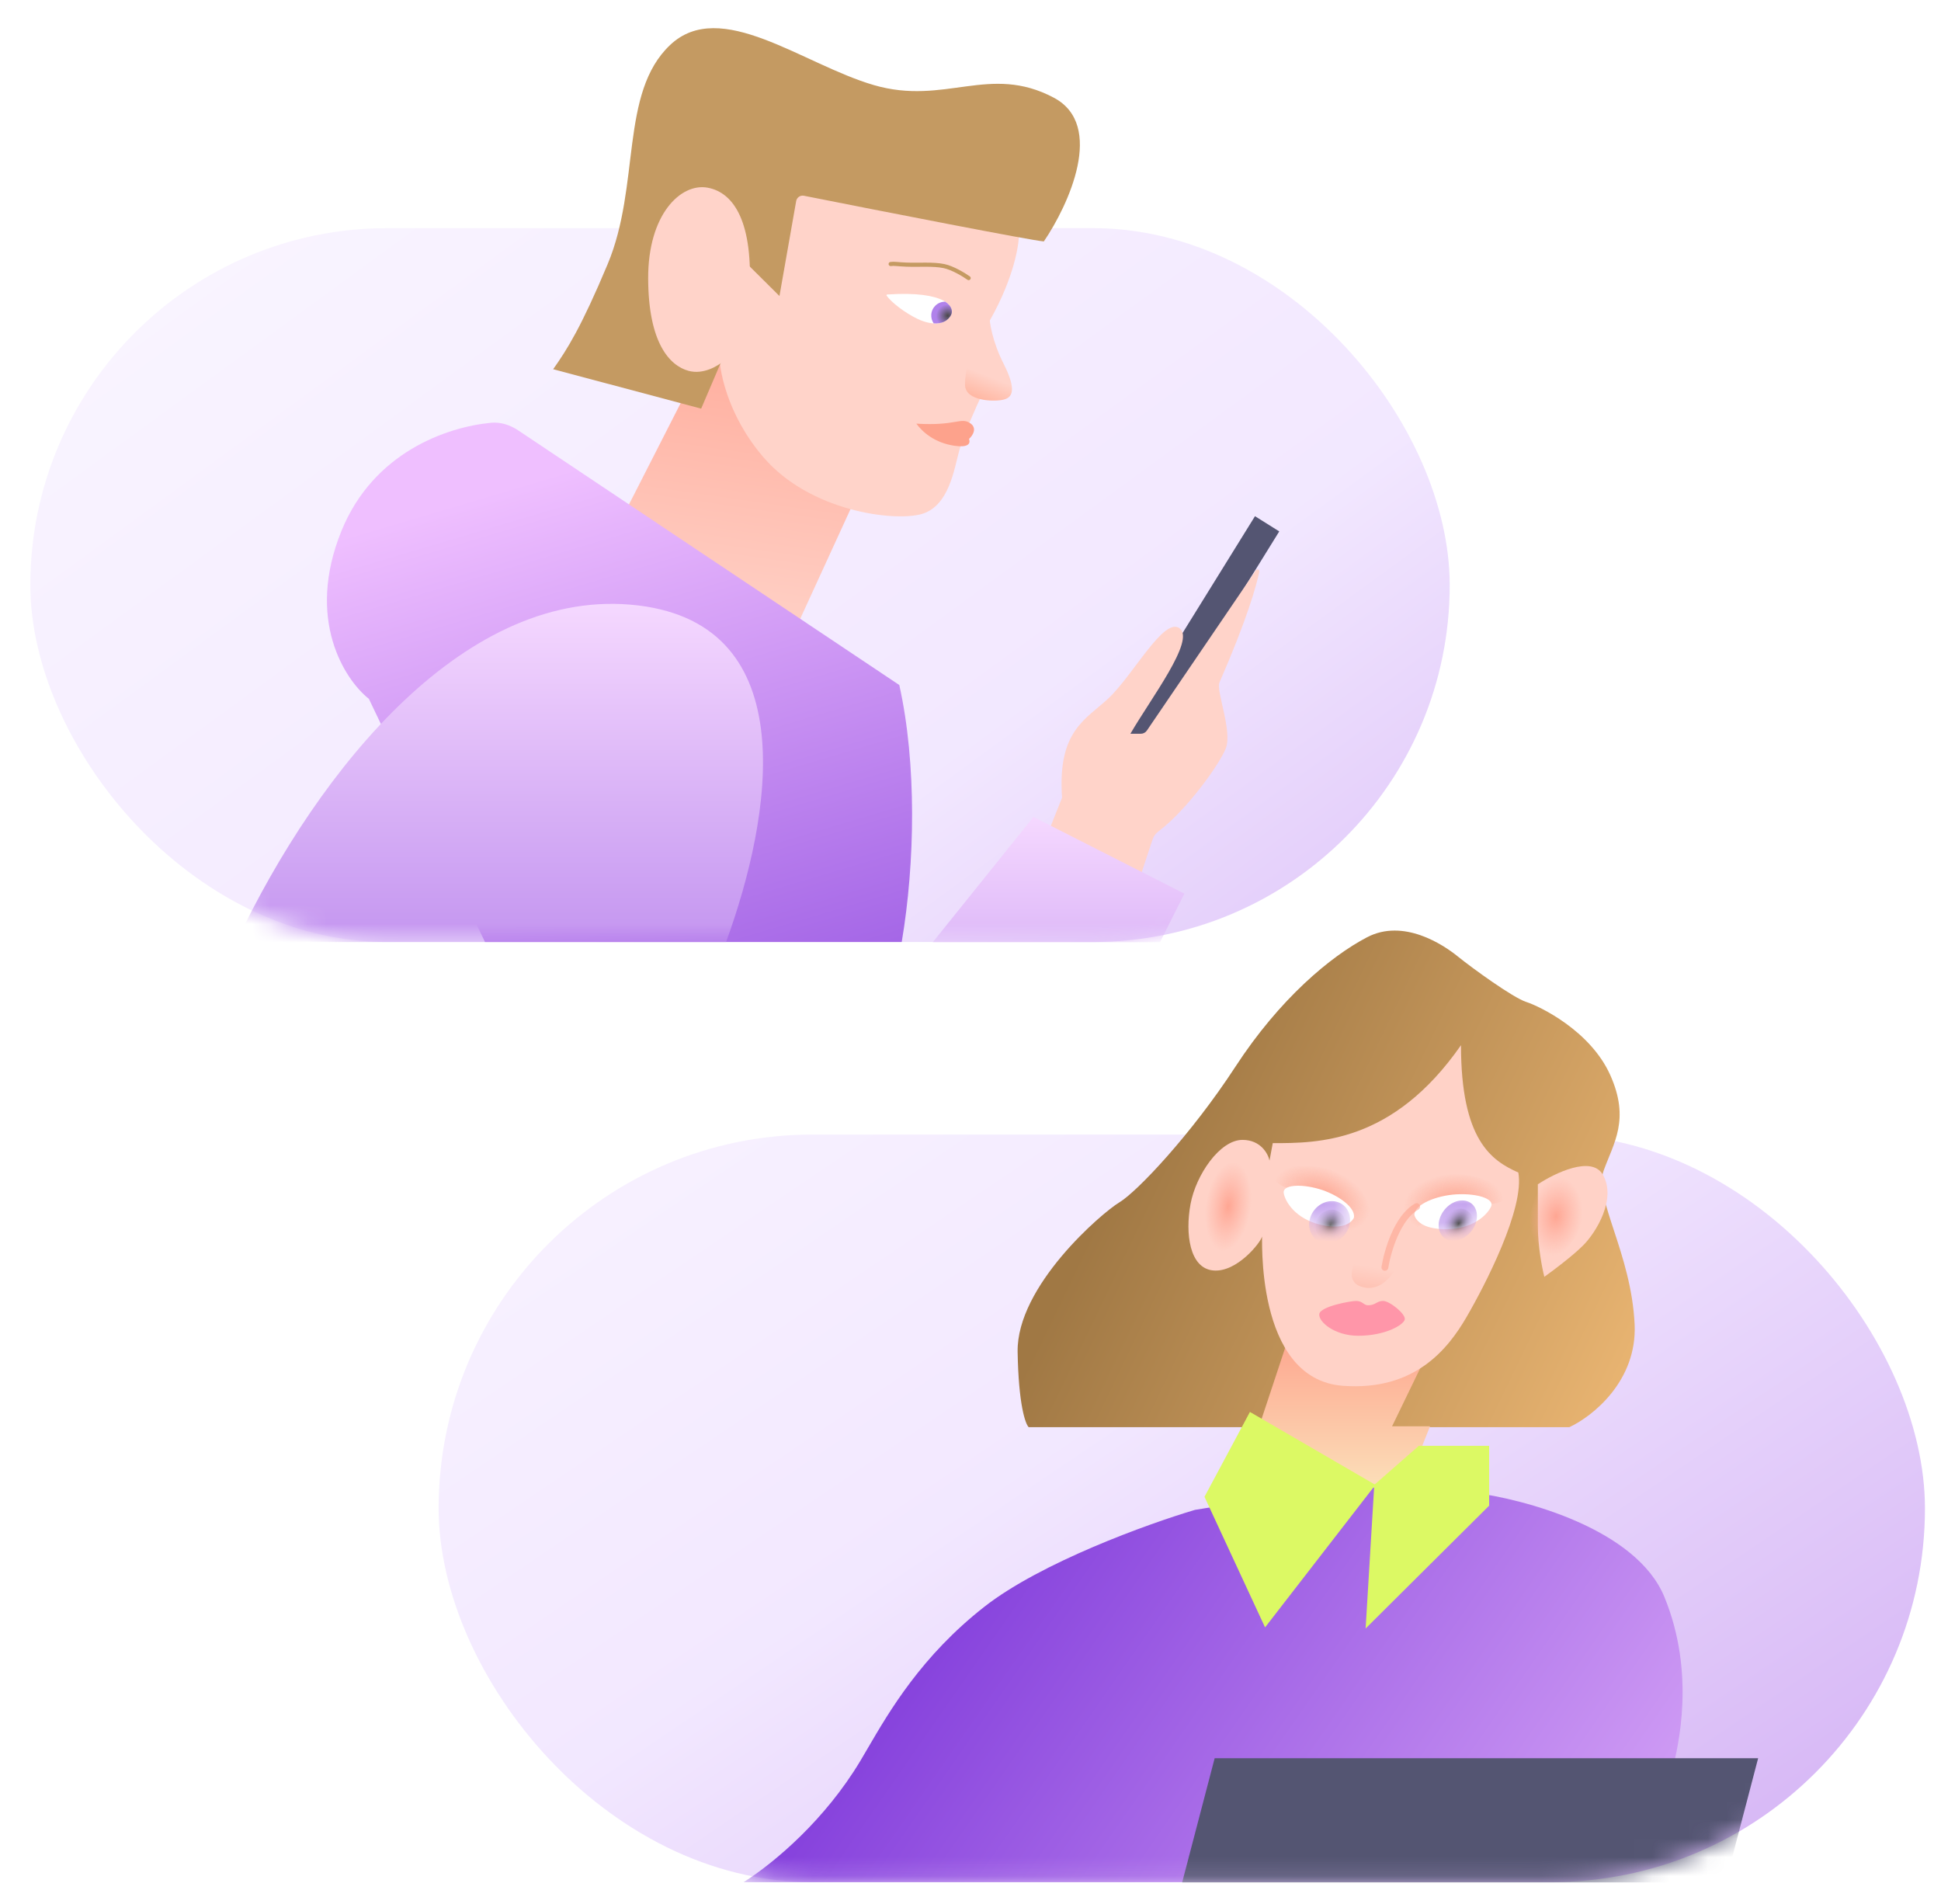 <svg width="104" height="102" viewBox="0 0 104 102" fill="none" xmlns="http://www.w3.org/2000/svg">
  <g clip-path="url(#clip0_5618_12683)">
    <rect opacity="0.8" x="23.503" y="60.783" width="79.637" height="40.048" rx="20.024" fill="url(#paint0_linear_5618_12683)"/>
    <path d="M84.088 76.458H74.668H55.117C54.94 76.288 54.572 75.243 54.525 72.425C54.466 68.903 59.028 64.983 59.975 64.415C60.923 63.847 63.826 60.779 66.196 57.144C68.566 53.508 71.291 51.236 73.246 50.213C75.201 49.191 77.334 50.611 78.104 51.236C78.875 51.86 81.067 53.451 81.778 53.678C82.489 53.906 85.214 55.212 86.28 57.598C87.347 59.984 86.458 61.234 85.925 62.711C85.391 64.188 87.406 67.142 87.584 70.948C87.726 73.993 85.312 75.89 84.088 76.458Z" fill="url(#paint1_linear_5618_12683)"/>
    <path d="M67.114 77.475L69.227 71.1L77.677 70.038L74.588 76.412H76.621L74.508 81.724L67.114 77.475Z" fill="url(#paint2_linear_5618_12683)"/>
    <mask id="mask0_5618_12683" style="mask-type:alpha" maskUnits="userSpaceOnUse" x="23" y="60" width="81" height="41">
      <rect x="23.496" y="60.8" width="79.637" height="40.048" rx="20.024" fill="url(#paint3_linear_5618_12683)"/>
    </mask>
    <g mask="url(#mask0_5618_12683)">
      <path fill-rule="evenodd" clip-rule="evenodd" d="M90.332 100.837H39.839C41.551 99.751 44.215 97.469 46.085 94.357C46.216 94.138 46.355 93.9 46.503 93.646C47.656 91.668 49.379 88.713 52.744 86.078C55.782 83.7 61.532 81.628 64.027 80.889L71.952 79.607L78.887 79.957C81.694 80.306 87.682 81.915 89.179 85.553C90.871 89.667 89.907 93.59 89.626 94.733C89.597 94.853 89.575 94.943 89.564 94.999C89.536 95.146 89.462 95.376 89.372 95.658C89.106 96.486 88.698 97.757 88.903 98.671C89.078 99.448 89.609 100.14 90.332 100.837Z" fill="url(#paint4_linear_5618_12683)"/>
      <path d="M65.082 94.194H94.202L92.461 100.846H63.341L65.082 94.194Z" fill="#545572"/>
    </g>
    <path d="M66.972 75.642L64.537 80.189L67.783 87.185L73.696 79.548L66.972 75.642Z" fill="#DCF964"/>
    <path d="M73.635 79.548L73.171 87.244L79.789 80.663V77.457H76.021L73.635 79.548Z" fill="#DCF964"/>
    <path d="M68.021 62.174L68.195 61.242H68.195C70.629 61.242 74.629 61.242 78.281 55.994C78.281 61.067 79.904 62.174 81.353 62.816C81.701 64.74 79.556 68.879 78.571 70.57C77.585 72.261 75.812 74.523 71.963 74.243C67.151 73.893 67.673 65.964 67.615 66.256C67.557 66.547 66.282 68.18 65.007 68.063C63.731 67.946 63.499 66.081 63.789 64.507C64.075 62.954 65.354 61.067 66.572 61.067C67.545 61.067 67.944 61.805 68.021 62.174Z" fill="#FFD2C7"/>
    <ellipse cx="1.196" cy="2.404" rx="1.196" ry="2.404" transform="matrix(0.987 0.158 -0.156 0.988 65.004 62.074)" fill="url(#paint5_radial_5618_12683)"/>
    <path d="M85.877 62.923C85.275 61.896 83.308 62.845 82.399 63.447V65.663C82.399 66.782 82.631 67.956 82.747 68.403C83.211 68.073 84.278 67.272 84.834 66.712C85.53 66.013 86.631 64.205 85.877 62.923Z" fill="#FFD2C7"/>
    <path d="M85.492 64.084C85.311 65.233 83.371 68.034 82.619 67.914C81.868 67.794 81.831 66.092 82.012 64.943C82.194 63.793 82.95 62.959 83.701 63.079C84.453 63.199 85.673 62.934 85.492 64.084Z" fill="url(#paint6_radial_5618_12683)"/>
    <path d="M73.108 68.975C72.09 68.785 72.434 67.823 72.734 67.365L74.977 67.544C74.778 68.101 74.125 69.166 73.108 68.975Z" fill="url(#paint7_linear_5618_12683)"/>
    <path d="M72.776 71.561C71.499 71.561 70.631 70.803 70.689 70.395C70.747 69.987 72.37 69.695 72.66 69.695C73.008 69.695 73.066 69.928 73.298 69.928C73.708 69.928 73.761 69.695 74.109 69.695C74.457 69.695 75.327 70.395 75.269 70.686C75.211 70.978 74.225 71.561 72.776 71.561Z" fill="#FF96A9"/>
    <path d="M72.522 63.312C71.228 62.209 69.243 62.417 68.412 62.659C67.604 63.675 70.164 63.893 70.837 64.038C71.511 64.184 72.05 65.926 72.522 66.071C72.993 66.217 74.139 64.692 72.522 63.312Z" fill="url(#paint8_radial_5618_12683)"/>
    <path d="M70.66 63.694C71.626 63.969 72.667 64.682 72.54 65.246C72.44 65.441 72.05 65.906 70.799 65.622C69.382 65.301 68.856 64.352 68.782 63.92C68.707 63.488 69.64 63.403 70.66 63.694Z" fill="white"/>
    <mask id="mask1_5618_12683" style="mask-type:alpha" maskUnits="userSpaceOnUse" x="68" y="63" width="5" height="3">
      <path d="M70.659 63.693C71.625 63.968 72.666 64.682 72.539 65.246C72.439 65.44 72.049 65.905 70.799 65.622C69.381 65.3 68.855 64.351 68.781 63.919C68.706 63.488 69.639 63.403 70.659 63.693Z" fill="white"/>
    </mask>
    <g mask="url(#mask1_5618_12683)">
      <ellipse cx="1.174" cy="1.049" rx="1.174" ry="1.049" transform="matrix(0.632 -0.775 0.771 0.637 69.692 65.719)" fill="#C3A1EE"/>
      <ellipse cx="0.848" cy="0.758" rx="0.848" ry="0.758" transform="matrix(-0.632 0.775 0.771 0.637 71.23 64.479)" fill="url(#paint9_radial_5618_12683)"/>
    </g>
    <path d="M76.505 63.168C78.057 62.479 79.901 63.246 80.63 63.715C81.118 64.92 78.602 64.398 77.915 64.345C77.228 64.292 76.219 65.809 75.726 65.814C75.233 65.818 74.565 64.029 76.505 63.168Z" fill="url(#paint10_radial_5618_12683)"/>
    <path d="M78.043 63.984C77.001 64.039 75.782 64.509 75.782 65.092C75.84 65.306 76.13 65.85 77.463 65.85C78.975 65.85 79.724 65.034 79.898 64.626C80.072 64.217 79.144 63.926 78.043 63.984Z" fill="white"/>
    <mask id="mask2_5618_12683" style="mask-type:alpha" maskUnits="userSpaceOnUse" x="75" y="63" width="5" height="3">
      <path d="M78.042 63.983C77 64.039 75.781 64.508 75.781 65.091C75.839 65.305 76.129 65.849 77.462 65.849C78.974 65.849 79.723 65.033 79.897 64.625C80.071 64.217 79.143 63.925 78.042 63.983Z" fill="white"/>
    </mask>
    <g mask="url(#mask2_5618_12683)">
      <ellipse cx="1.174" cy="0.92" rx="1.174" ry="0.92" transform="matrix(0.632 -0.775 0.771 0.637 76.658 65.717)" fill="#C3A1EE"/>
      <ellipse cx="0.848" cy="0.758" rx="0.848" ry="0.758" transform="matrix(-0.632 0.775 0.771 0.637 78.105 64.427)" fill="url(#paint11_radial_5618_12683)"/>
    </g>
    <g opacity="0.56" filter="url(#filter0_f_5618_12683)">
      <path d="M74.203 67.896C74.338 67.051 74.868 65.217 75.906 64.641" stroke="#FDA28C" stroke-width="0.366" stroke-linecap="round" stroke-linejoin="round"/>
    </g>
    <rect opacity="0.8" x="1.626" y="12.222" width="76.05" height="38.245" rx="19.122" fill="url(#paint12_linear_5618_12683)"/>
    <path d="M32.445 29.488L38.985 16.666L46.403 25.46L41.914 35.249L32.445 29.488Z" fill="url(#paint13_linear_5618_12683)"/>
    <path d="M53.042 17.159C54.325 14.877 54.611 13.106 54.594 12.506L40.917 8.874L39.868 15.178C40.089 11.392 39.058 9.77 37.626 9.509C36.195 9.249 34.433 10.935 34.444 14.373C34.455 17.812 35.584 19.038 36.6 19.32C37.412 19.546 38.225 19.04 38.531 18.758C38.496 19.71 38.925 22.193 40.913 24.505C43.398 27.394 47.889 27.955 49.368 27.542C50.848 27.129 51.12 25.144 51.401 24.123C51.626 23.306 52.333 21.725 52.659 21.037C52.252 20.695 51.759 19.44 53.042 17.159Z" fill="#FFD3C9"/>
    <path d="M53.782 21.407C54.192 21.299 54.53 20.974 53.767 19.472C53.188 18.333 52.994 17.251 53.013 16.783C52.281 17.091 51.511 20.444 51.751 20.843C51.98 21.5 53.333 21.526 53.782 21.407Z" fill="url(#paint14_linear_5618_12683)"/>
    <path d="M56.464 5.234C59.229 6.7 57.26 10.978 55.93 12.934C55.278 12.888 47.306 11.327 43.075 10.487C42.88 10.449 42.694 10.578 42.659 10.773L41.764 15.858L40.049 14.155L39.085 18.344L37.569 21.892L29.638 19.78C30.378 18.737 31.142 17.533 32.557 14.155C34.325 9.934 33.194 4.979 35.901 2.414C38.608 -0.152 42.995 3.441 46.816 4.557C50.638 5.673 53.008 3.402 56.464 5.234Z" fill="#C49A62"/>
    <path d="M51.979 22.669C52.369 22.925 52.134 23.326 51.921 23.513C52.021 23.79 51.838 23.983 51.153 23.883C50.056 23.725 49.414 23.125 49.098 22.696C51.226 22.829 51.471 22.335 51.979 22.669Z" fill="#FDA28C"/>
    <path d="M47.54 15.777C50.74 15.564 51.19 16.474 50.943 16.9C50.611 17.473 49.836 17.406 49.157 17.081C48.478 16.755 47.77 16.206 47.507 15.842C47.487 15.816 47.507 15.779 47.54 15.777Z" fill="white"/>
    <path fill-rule="evenodd" clip-rule="evenodd" d="M50.646 16.163C51.025 16.407 51.059 16.705 50.946 16.901C50.753 17.232 50.413 17.349 50.029 17.325C49.935 17.19 49.886 17.023 49.899 16.847C49.929 16.454 50.258 16.156 50.646 16.163Z" fill="#B082EB"/>
    <path fill-rule="evenodd" clip-rule="evenodd" d="M50.837 16.323C51.03 16.528 51.032 16.747 50.942 16.901C50.791 17.162 50.547 17.29 50.263 17.32C50.129 17.216 50.031 17.065 50.047 16.856C50.081 16.413 50.584 16.303 50.828 16.322C50.831 16.323 50.834 16.323 50.837 16.323Z" fill="url(#paint15_radial_5618_12683)"/>
    <path d="M51.901 14.898C51.655 14.724 51.047 14.352 50.579 14.255C49.995 14.134 49.235 14.203 48.562 14.177C48.025 14.155 47.933 14.115 47.722 14.144" stroke="#C49A62" stroke-width="0.221" stroke-linecap="round" stroke-linejoin="round"/>
    <path fill-rule="evenodd" clip-rule="evenodd" d="M48.315 50.465H25.985L19.765 37.439C18.471 36.416 16.367 33.183 18.297 28.439C20.014 24.218 23.964 22.87 26.315 22.649C26.831 22.601 27.335 22.769 27.766 23.057L48.185 36.698C49.123 40.907 49.031 46.231 48.315 50.465Z" fill="url(#paint16_linear_5618_12683)"/>
    <rect width="1.535" height="14.26" transform="matrix(0.847 0.531 -0.527 0.85 67.243 27.654)" fill="#545572"/>
    <path d="M59.375 37.428C58.183 38.54 56.65 39.157 56.906 42.734L55.543 46.157L60.823 47.783L61.759 44.961C61.815 44.793 61.925 44.65 62.066 44.544C63.558 43.426 65.327 40.977 65.677 40.098C66.044 39.176 65.15 37 65.336 36.572C66.82 33.171 67.311 31.401 67.472 30.641C67.5 30.509 67.357 30.455 67.282 30.566L61.452 39.136C61.378 39.245 61.255 39.31 61.123 39.31H60.567C61.674 37.399 64.053 34.3 63.207 33.662C62.361 33.024 60.725 36.168 59.375 37.428Z" fill="#FFD3C9"/>
    <path d="M36.885 19.865C37.697 20.091 38.51 19.584 38.815 19.303L40.153 15.723C40.373 11.937 39.343 10.315 37.911 10.054C36.48 9.794 34.718 11.48 34.729 14.918C34.74 18.357 35.869 19.583 36.885 19.865Z" fill="#FFD3C9"/>
    <mask id="mask3_5618_12683" style="mask-type:alpha" maskUnits="userSpaceOnUse" x="1" y="12" width="77" height="39">
      <rect x="1.626" y="12.222" width="76.05" height="38.245" rx="19.122" fill="url(#paint17_linear_5618_12683)"/>
    </mask>
    <g mask="url(#mask3_5618_12683)">
      <path fill-rule="evenodd" clip-rule="evenodd" d="M62.157 50.476H49.98L55.372 43.766L63.46 47.875L62.157 50.476Z" fill="url(#paint18_linear_5618_12683)"/>
      <path fill-rule="evenodd" clip-rule="evenodd" d="M38.904 50.468H12.661C17.112 41.098 25.035 31.339 34.188 32.435C43.08 33.5 41.366 43.711 38.904 50.468Z" fill="url(#paint19_linear_5618_12683)"/>
    </g>
  </g>
  <defs>
    <filter id="filter0_f_5618_12683" x="73.663" y="64.101" width="2.783" height="4.335" filterUnits="userSpaceOnUse" color-interpolation-filters="sRGB">
      <feFlood flood-opacity="0" result="BackgroundImageFix"/>
      <feBlend mode="normal" in="SourceGraphic" in2="BackgroundImageFix" result="shape"/>
      <feGaussianBlur stdDeviation="0.178" result="effect1_foregroundBlur_5618_12683"/>
    </filter>
    <linearGradient id="paint0_linear_5618_12683" x1="-28.567" y1="54.391" x2="53.989" y2="176.37" gradientUnits="userSpaceOnUse">
      <stop stop-color="white"/>
      <stop offset="0.454" stop-color="#EFE2FF"/>
      <stop offset="1" stop-color="#A966E7"/>
    </linearGradient>
    <linearGradient id="paint1_linear_5618_12683" x1="60.331" y1="62.029" x2="92.481" y2="77.485" gradientUnits="userSpaceOnUse">
      <stop stop-color="#A07844"/>
      <stop offset="1" stop-color="#F8C17B"/>
    </linearGradient>
    <linearGradient id="paint2_linear_5618_12683" x1="73.452" y1="71.1" x2="73.452" y2="79.599" gradientUnits="userSpaceOnUse">
      <stop stop-color="#FDA28C"/>
      <stop offset="1" stop-color="#FCDEB8"/>
    </linearGradient>
    <linearGradient id="paint3_linear_5618_12683" x1="23.496" y1="60.8" x2="75.022" y2="100.561" gradientUnits="userSpaceOnUse">
      <stop stop-color="#F5D8FF"/>
      <stop offset="1" stop-color="#C3A1EE"/>
    </linearGradient>
    <linearGradient id="paint4_linear_5618_12683" x1="54.894" y1="81.356" x2="98.835" y2="111.909" gradientUnits="userSpaceOnUse">
      <stop stop-color="#8743DD"/>
      <stop offset="1" stop-color="#F0C4FF"/>
    </linearGradient>
    <radialGradient id="paint5_radial_5618_12683" cx="0" cy="0" r="1" gradientUnits="userSpaceOnUse" gradientTransform="translate(1.196 2.404) rotate(89.138) scale(2.399 1.215)">
      <stop stop-color="#FFA693"/>
      <stop offset="1" stop-color="#FFAD9D" stop-opacity="0"/>
    </radialGradient>
    <radialGradient id="paint6_radial_5618_12683" cx="0" cy="0" r="1" gradientUnits="userSpaceOnUse" gradientTransform="translate(83.373 65.16) rotate(97.838) scale(2.103 1.401)">
      <stop stop-color="#FFA693"/>
      <stop offset="1" stop-color="#FFAD9D" stop-opacity="0"/>
    </radialGradient>
    <linearGradient id="paint7_linear_5618_12683" x1="72.635" y1="71.322" x2="73.214" y2="67.811" gradientUnits="userSpaceOnUse">
      <stop stop-color="#FDA28C"/>
      <stop offset="1" stop-color="#FFD2C7"/>
    </linearGradient>
    <radialGradient id="paint8_radial_5618_12683" cx="0" cy="0" r="1" gradientUnits="userSpaceOnUse" gradientTransform="translate(70.816 64.209) rotate(-68.314) scale(1.641 2.686)">
      <stop stop-color="#FDA28C"/>
      <stop offset="1" stop-color="#FDA28C" stop-opacity="0"/>
    </radialGradient>
    <radialGradient id="paint9_radial_5618_12683" cx="0" cy="0" r="1" gradientUnits="userSpaceOnUse" gradientTransform="translate(0.848 0.758) rotate(92.466) scale(0.927 1.155)">
      <stop/>
      <stop offset="1" stop-color="#C3A1EE" stop-opacity="0"/>
    </radialGradient>
    <radialGradient id="paint10_radial_5618_12683" cx="0" cy="0" r="1" gradientUnits="userSpaceOnUse" gradientTransform="translate(77.887 64.515) rotate(-95.274) scale(1.642 2.684)">
      <stop stop-color="#FDA28C"/>
      <stop offset="1" stop-color="#FDA28C" stop-opacity="0"/>
    </radialGradient>
    <radialGradient id="paint11_radial_5618_12683" cx="0" cy="0" r="1" gradientUnits="userSpaceOnUse" gradientTransform="translate(0.848 0.758) rotate(96.809) scale(0.805 1.127)">
      <stop/>
      <stop offset="1" stop-color="#C3A1EE" stop-opacity="0"/>
    </radialGradient>
    <linearGradient id="paint12_linear_5618_12683" x1="-48.099" y1="6.117" x2="42.858" y2="130.68" gradientUnits="userSpaceOnUse">
      <stop stop-color="white"/>
      <stop offset="0.559" stop-color="#EFE2FF"/>
      <stop offset="1" stop-color="#A966E7"/>
    </linearGradient>
    <linearGradient id="paint13_linear_5618_12683" x1="40.93" y1="16.947" x2="38.398" y2="34.443" gradientUnits="userSpaceOnUse">
      <stop stop-color="#FFA998"/>
      <stop offset="1" stop-color="#FFD3C9"/>
    </linearGradient>
    <linearGradient id="paint14_linear_5618_12683" x1="53.255" y1="20.261" x2="52.791" y2="21.43" gradientUnits="userSpaceOnUse">
      <stop stop-color="#FFD3C9"/>
      <stop offset="1" stop-color="#FFB9A5"/>
    </linearGradient>
    <radialGradient id="paint15_radial_5618_12683" cx="0" cy="0" r="1" gradientUnits="userSpaceOnUse" gradientTransform="translate(50.781 16.913) rotate(150.434) scale(0.629 0.611)">
      <stop stop-color="#494848"/>
      <stop offset="1" stop-color="#565656" stop-opacity="0"/>
    </radialGradient>
    <linearGradient id="paint16_linear_5618_12683" x1="31.196" y1="24.941" x2="42.903" y2="64.334" gradientUnits="userSpaceOnUse">
      <stop stop-color="#EFBFFF"/>
      <stop offset="1" stop-color="#8743DD"/>
    </linearGradient>
    <linearGradient id="paint17_linear_5618_12683" x1="39.651" y1="12.222" x2="39.651" y2="50.467" gradientUnits="userSpaceOnUse">
      <stop stop-color="#F5D8FF"/>
      <stop offset="1" stop-color="#C3A1EE"/>
    </linearGradient>
    <linearGradient id="paint18_linear_5618_12683" x1="51.672" y1="43.806" x2="51.672" y2="76.219" gradientUnits="userSpaceOnUse">
      <stop stop-color="#F5D8FF"/>
      <stop offset="1" stop-color="#8743DD"/>
    </linearGradient>
    <linearGradient id="paint19_linear_5618_12683" x1="22.326" y1="32.401" x2="22.326" y2="73.104" gradientUnits="userSpaceOnUse">
      <stop stop-color="#F5D8FF"/>
      <stop offset="1" stop-color="#8743DD"/>
    </linearGradient>
    <clipPath id="clip0_5618_12683">
      <rect width="103" height="101" fill="white" transform="translate(0.5 0.5)"/>
    </clipPath>
  </defs>
</svg>
